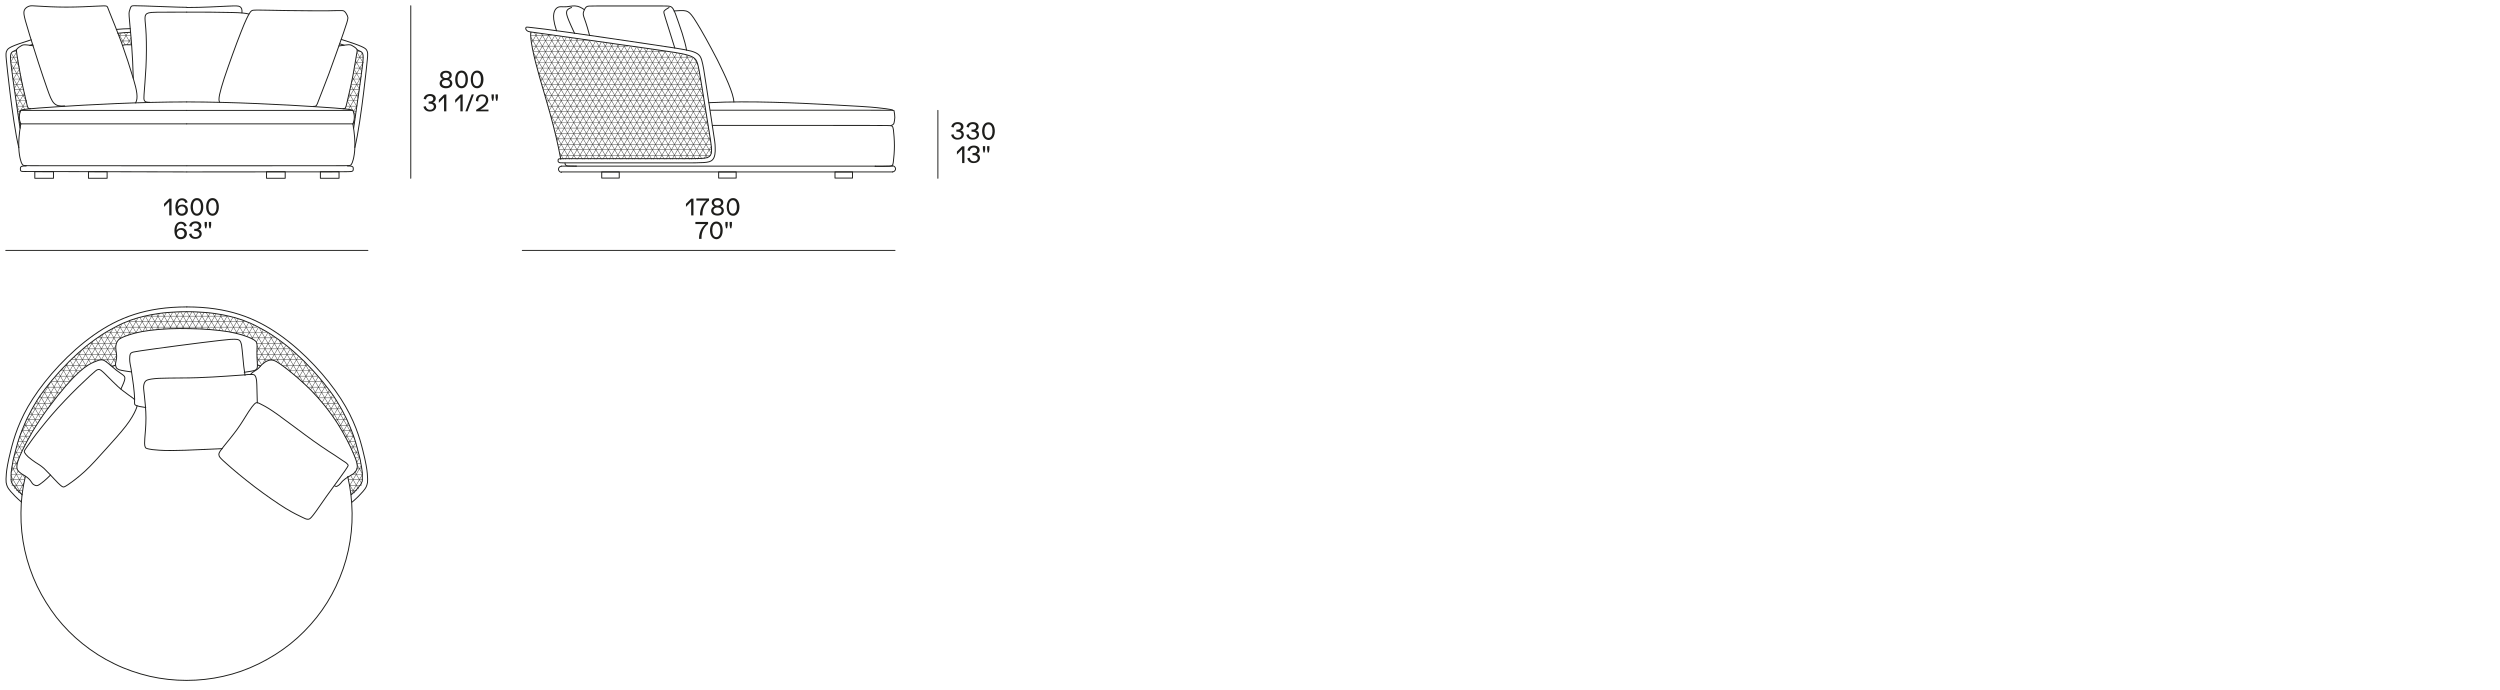 <?xml version="1.0" encoding="utf-8"?>
<!-- Generator: Adobe Illustrator 28.0.0, SVG Export Plug-In . SVG Version: 6.00 Build 0)  -->
<svg version="1.1" id="Livello_1" xmlns="http://www.w3.org/2000/svg" xmlns:xlink="http://www.w3.org/1999/xlink" x="0px" y="0px"
	 viewBox="0 0 1300 358.6" style="enable-background:new 0 0 1300 358.6;" xml:space="preserve">
<style type="text/css">
	.st0{fill:none;stroke:#1D1D1B;stroke-width:0.2;stroke-linecap:round;stroke-linejoin:round;}
	.st1{fill:none;stroke:#1D1D1B;stroke-width:0.2;stroke-miterlimit:10;}
	.st2{fill:#1D1D1B;}
	.st3{fill:none;stroke:#1D1D1B;stroke-width:0.501;stroke-linecap:round;stroke-linejoin:round;}
</style>
<g>
	<line class="st0" x1="291.4" y1="80.7" x2="369.6" y2="80.7"/>
	<line class="st0" x1="290.8" y1="77.9" x2="370" y2="77.9"/>
	<line class="st0" x1="290.2" y1="75.1" x2="369.7" y2="75.1"/>
	<line class="st0" x1="289.5" y1="72.2" x2="369.3" y2="72.2"/>
	<line class="st0" x1="288.9" y1="69.4" x2="368.9" y2="69.4"/>
	<line class="st0" x1="288.2" y1="66.6" x2="368.4" y2="66.6"/>
	<line class="st0" x1="287.4" y1="63.7" x2="367.9" y2="63.7"/>
	<line class="st0" x1="286.7" y1="60.9" x2="367.5" y2="60.9"/>
	<line class="st0" x1="285.9" y1="58.1" x2="367" y2="58.1"/>
	<line class="st0" x1="285.1" y1="55.2" x2="366.6" y2="55.2"/>
	<line class="st0" x1="284.3" y1="52.4" x2="366.1" y2="52.4"/>
	<line class="st0" x1="283.5" y1="49.6" x2="365.7" y2="49.6"/>
	<line class="st0" x1="282.6" y1="46.7" x2="365.2" y2="46.7"/>
	<line class="st0" x1="281.8" y1="43.9" x2="364.7" y2="43.9"/>
	<line class="st0" x1="281" y1="41.1" x2="364.3" y2="41.1"/>
	<line class="st0" x1="280.2" y1="38.2" x2="363.8" y2="38.2"/>
	<line class="st0" x1="279.4" y1="35.4" x2="363.3" y2="35.4"/>
	<line class="st0" x1="278.7" y1="32.5" x2="362.5" y2="32.5"/>
	<line class="st0" x1="278" y1="29.7" x2="359.8" y2="29.7"/>
	<line class="st0" x1="277.4" y1="26.9" x2="346.3" y2="26.9"/>
	<line class="st0" x1="276.8" y1="24" x2="326.4" y2="24"/>
	<line class="st0" x1="276.4" y1="21.2" x2="306.6" y2="21.2"/>
	<line class="st0" x1="276.1" y1="18.4" x2="286.7" y2="18.4"/>
	<line class="st0" x1="366" y1="82.6" x2="369.9" y2="76"/>
	<line class="st0" x1="362.7" y1="82.8" x2="369.2" y2="71.5"/>
	<line class="st0" x1="359.4" y1="82.8" x2="368.5" y2="67"/>
	<line class="st0" x1="356.1" y1="82.8" x2="367.8" y2="62.6"/>
	<line class="st0" x1="352.8" y1="82.8" x2="367" y2="58.2"/>
	<line class="st0" x1="349.5" y1="82.8" x2="366.3" y2="53.7"/>
	<line class="st0" x1="346.3" y1="82.8" x2="365.6" y2="49.3"/>
	<line class="st0" x1="343" y1="82.8" x2="364.9" y2="44.9"/>
	<line class="st0" x1="339.7" y1="82.8" x2="364.2" y2="40.4"/>
	<line class="st0" x1="336.4" y1="82.8" x2="363.4" y2="36.1"/>
	<line class="st0" x1="333.2" y1="82.8" x2="362.4" y2="32.2"/>
	<line class="st0" x1="329.9" y1="82.8" x2="360.4" y2="30"/>
	<line class="st0" x1="326.6" y1="82.8" x2="357.7" y2="29"/>
	<line class="st0" x1="323.4" y1="82.8" x2="354.8" y2="28.3"/>
	<line class="st0" x1="320.1" y1="82.8" x2="351.9" y2="27.7"/>
	<line class="st0" x1="316.8" y1="82.8" x2="348.9" y2="27.3"/>
	<line class="st0" x1="313.5" y1="82.8" x2="345.9" y2="26.8"/>
	<line class="st0" x1="310.3" y1="82.8" x2="342.9" y2="26.4"/>
	<line class="st0" x1="307" y1="82.8" x2="339.8" y2="25.9"/>
	<line class="st0" x1="303.7" y1="82.8" x2="336.8" y2="25.5"/>
	<line class="st0" x1="300.4" y1="82.8" x2="333.8" y2="25.1"/>
	<line class="st0" x1="297.2" y1="82.8" x2="330.8" y2="24.7"/>
	<line class="st0" x1="293.9" y1="82.8" x2="327.7" y2="24.2"/>
	<line class="st0" x1="291.5" y1="81.4" x2="324.7" y2="23.8"/>
	<line class="st0" x1="290.6" y1="77.1" x2="321.7" y2="23.4"/>
	<line class="st0" x1="289.7" y1="73" x2="318.7" y2="22.9"/>
	<line class="st0" x1="288.8" y1="69" x2="315.6" y2="22.5"/>
	<line class="st0" x1="287.8" y1="65.1" x2="312.6" y2="22.1"/>
	<line class="st0" x1="286.8" y1="61.2" x2="309.6" y2="21.6"/>
	<line class="st0" x1="285.7" y1="57.3" x2="306.6" y2="21.2"/>
	<line class="st0" x1="284.6" y1="53.5" x2="303.5" y2="20.8"/>
	<line class="st0" x1="283.5" y1="49.8" x2="300.5" y2="20.3"/>
	<line class="st0" x1="282.4" y1="46" x2="297.5" y2="19.9"/>
	<line class="st0" x1="281.3" y1="42.2" x2="294.5" y2="19.5"/>
	<line class="st0" x1="280.3" y1="38.4" x2="291.4" y2="19"/>
	<line class="st0" x1="279.2" y1="34.6" x2="288.4" y2="18.6"/>
	<line class="st0" x1="278.2" y1="30.6" x2="285.4" y2="18.2"/>
	<line class="st0" x1="277.3" y1="26.5" x2="282.4" y2="17.8"/>
	<line class="st0" x1="276.5" y1="22.2" x2="279.3" y2="17.3"/>
	<line class="st0" x1="276.2" y1="17.2" x2="276.3" y2="16.9"/>
	<line class="st0" x1="362.9" y1="33.8" x2="361" y2="30.4"/>
	<line class="st0" x1="364.5" y1="42.1" x2="356.7" y2="28.7"/>
	<line class="st0" x1="365.7" y1="50" x2="353" y2="27.9"/>
	<line class="st0" x1="367" y1="57.9" x2="349.4" y2="27.3"/>
	<line class="st0" x1="368.3" y1="65.7" x2="345.8" y2="26.8"/>
	<line class="st0" x1="369.5" y1="73.6" x2="342.2" y2="26.3"/>
	<line class="st0" x1="369.9" y1="79.9" x2="338.7" y2="25.8"/>
	<line class="st0" x1="368" y1="82.2" x2="335.1" y2="25.3"/>
	<line class="st0" x1="365" y1="82.7" x2="331.5" y2="24.8"/>
	<line class="st0" x1="361.7" y1="82.8" x2="328" y2="24.3"/>
	<line class="st0" x1="358.5" y1="82.8" x2="324.4" y2="23.7"/>
	<line class="st0" x1="355.2" y1="82.8" x2="320.8" y2="23.2"/>
	<line class="st0" x1="351.9" y1="82.8" x2="317.3" y2="22.7"/>
	<line class="st0" x1="348.7" y1="82.8" x2="313.7" y2="22.2"/>
	<line class="st0" x1="345.4" y1="82.8" x2="310.1" y2="21.7"/>
	<line class="st0" x1="342.1" y1="82.8" x2="306.6" y2="21.2"/>
	<line class="st0" x1="338.9" y1="82.8" x2="303" y2="20.7"/>
	<line class="st0" x1="335.6" y1="82.8" x2="299.4" y2="20.2"/>
	<line class="st0" x1="332.3" y1="82.8" x2="295.9" y2="19.7"/>
	<line class="st0" x1="329" y1="82.8" x2="292.3" y2="19.2"/>
	<line class="st0" x1="325.8" y1="82.8" x2="288.7" y2="18.7"/>
	<line class="st0" x1="322.5" y1="82.8" x2="285.2" y2="18.1"/>
	<line class="st0" x1="319.2" y1="82.8" x2="281.6" y2="17.6"/>
	<line class="st0" x1="315.9" y1="82.8" x2="278" y2="17.1"/>
	<line class="st0" x1="312.7" y1="82.8" x2="276.2" y2="19.6"/>
	<line class="st0" x1="309.4" y1="82.8" x2="277.5" y2="27.6"/>
	<line class="st0" x1="306.1" y1="82.8" x2="280" y2="37.7"/>
	<line class="st0" x1="302.9" y1="82.8" x2="283.3" y2="48.9"/>
	<line class="st0" x1="299.6" y1="82.8" x2="286.5" y2="60.1"/>
	<line class="st0" x1="296.3" y1="82.8" x2="289.1" y2="70.3"/>
	<line class="st0" x1="293" y1="82.8" x2="291.1" y2="79.5"/>
	<g>
		<line class="st0" x1="11.3" y1="258" x2="11.4" y2="258"/>
		<line class="st0" x1="182.7" y1="258" x2="182.7" y2="258"/>
		<line class="st0" x1="8.4" y1="255.1" x2="11.7" y2="255.1"/>
		<line class="st0" x1="182.3" y1="255.1" x2="185.6" y2="255.1"/>
		<line class="st0" x1="6.1" y1="252.3" x2="12.2" y2="252.3"/>
		<line class="st0" x1="181.9" y1="252.3" x2="188" y2="252.3"/>
		<line class="st0" x1="5.5" y1="249.5" x2="12.8" y2="249.5"/>
		<line class="st0" x1="181.3" y1="249.5" x2="188.6" y2="249.5"/>
		<line class="st0" x1="5.7" y1="246.6" x2="11.4" y2="246.6"/>
		<line class="st0" x1="182.8" y1="246.6" x2="188.4" y2="246.6"/>
		<line class="st0" x1="6" y1="243.8" x2="8.8" y2="243.8"/>
		<line class="st0" x1="185.3" y1="243.8" x2="188" y2="243.8"/>
		<line class="st0" x1="6.5" y1="240.9" x2="9" y2="240.9"/>
		<line class="st0" x1="185.5" y1="240.9" x2="187.5" y2="240.9"/>
		<line class="st0" x1="7.1" y1="238.1" x2="9.9" y2="238.1"/>
		<line class="st0" x1="184.6" y1="238.1" x2="186.9" y2="238.1"/>
		<line class="st0" x1="7.8" y1="235.3" x2="11.1" y2="235.3"/>
		<line class="st0" x1="183.4" y1="235.3" x2="186.3" y2="235.3"/>
		<line class="st0" x1="8.5" y1="232.4" x2="12.5" y2="232.4"/>
		<line class="st0" x1="182.1" y1="232.4" x2="185.5" y2="232.4"/>
		<line class="st0" x1="9.4" y1="229.6" x2="13.9" y2="229.6"/>
		<line class="st0" x1="180.8" y1="229.6" x2="184.7" y2="229.6"/>
		<line class="st0" x1="10.3" y1="226.8" x2="15.5" y2="226.8"/>
		<line class="st0" x1="179.3" y1="226.8" x2="183.8" y2="226.8"/>
		<line class="st0" x1="11.3" y1="223.9" x2="17.1" y2="223.9"/>
		<line class="st0" x1="177.7" y1="223.9" x2="182.8" y2="223.9"/>
		<line class="st0" x1="12.5" y1="221.1" x2="18.9" y2="221.1"/>
		<line class="st0" x1="176" y1="221.1" x2="181.6" y2="221.1"/>
		<line class="st0" x1="13.8" y1="218.3" x2="20.7" y2="218.3"/>
		<line class="st0" x1="174.2" y1="218.3" x2="180.3" y2="218.3"/>
		<line class="st0" x1="15.2" y1="215.4" x2="22.7" y2="215.4"/>
		<line class="st0" x1="172.2" y1="215.4" x2="178.9" y2="215.4"/>
		<line class="st0" x1="16.7" y1="212.6" x2="24.7" y2="212.6"/>
		<line class="st0" x1="170.1" y1="212.6" x2="177.3" y2="212.6"/>
		<line class="st0" x1="18.4" y1="209.8" x2="26.8" y2="209.8"/>
		<line class="st0" x1="167.8" y1="209.8" x2="175.6" y2="209.8"/>
		<line class="st0" x1="20.3" y1="206.9" x2="29" y2="206.9"/>
		<line class="st0" x1="165.4" y1="206.9" x2="173.8" y2="206.9"/>
		<line class="st0" x1="22.3" y1="204.1" x2="31.3" y2="204.1"/>
		<line class="st0" x1="162.8" y1="204.1" x2="171.8" y2="204.1"/>
		<line class="st0" x1="24.4" y1="201.3" x2="33.7" y2="201.3"/>
		<line class="st0" x1="160" y1="201.3" x2="169.7" y2="201.3"/>
		<line class="st0" x1="26.7" y1="198.4" x2="36.2" y2="198.4"/>
		<line class="st0" x1="156.9" y1="198.4" x2="167.4" y2="198.4"/>
		<line class="st0" x1="29.1" y1="195.6" x2="38.9" y2="195.6"/>
		<line class="st0" x1="153.7" y1="195.6" x2="165" y2="195.6"/>
		<line class="st0" x1="31.6" y1="192.8" x2="41.9" y2="192.8"/>
		<line class="st0" x1="150.3" y1="192.8" x2="162.5" y2="192.8"/>
		<line class="st0" x1="34.3" y1="189.9" x2="45.7" y2="189.9"/>
		<line class="st0" x1="57.4" y1="189.9" x2="59.7" y2="189.9"/>
		<line class="st0" x1="134.3" y1="189.9" x2="135.7" y2="189.9"/>
		<line class="st0" x1="146.6" y1="189.9" x2="159.8" y2="189.9"/>
		<line class="st0" x1="37.2" y1="187.1" x2="60.3" y2="187.1"/>
		<line class="st0" x1="133.7" y1="187.1" x2="156.9" y2="187.1"/>
		<line class="st0" x1="40.2" y1="184.3" x2="60.5" y2="184.3"/>
		<line class="st0" x1="133.6" y1="184.3" x2="153.8" y2="184.3"/>
		<line class="st0" x1="43.5" y1="181.4" x2="60.1" y2="181.4"/>
		<line class="st0" x1="133.6" y1="181.4" x2="150.5" y2="181.4"/>
		<line class="st0" x1="47.1" y1="178.6" x2="60.5" y2="178.6"/>
		<line class="st0" x1="133.5" y1="178.6" x2="147" y2="178.6"/>
		<line class="st0" x1="51" y1="175.7" x2="62.9" y2="175.7"/>
		<line class="st0" x1="130.3" y1="175.7" x2="143.1" y2="175.7"/>
		<line class="st0" x1="55.3" y1="172.9" x2="71.3" y2="172.9"/>
		<line class="st0" x1="121.2" y1="172.9" x2="138.7" y2="172.9"/>
		<line class="st0" x1="60.4" y1="170.1" x2="133.6" y2="170.1"/>
		<line class="st0" x1="66.8" y1="167.2" x2="127.2" y2="167.2"/>
		<line class="st0" x1="76" y1="164.4" x2="118" y2="164.4"/>
		<line class="st0" x1="182.6" y1="256.9" x2="188.4" y2="246.8"/>
		<line class="st0" x1="181.9" y1="252.4" x2="187.8" y2="242.2"/>
		<line class="st0" x1="181" y1="248.2" x2="181.5" y2="247.5"/>
		<line class="st0" x1="185.4" y1="240.6" x2="186.9" y2="238.1"/>
		<line class="st0" x1="184.2" y1="237.1" x2="185.9" y2="234.1"/>
		<line class="st0" x1="182.8" y1="233.8" x2="184.9" y2="230.2"/>
		<line class="st0" x1="181.3" y1="230.7" x2="183.7" y2="226.6"/>
		<line class="st0" x1="179.8" y1="227.7" x2="182.4" y2="223.1"/>
		<line class="st0" x1="178.2" y1="224.8" x2="181.1" y2="219.9"/>
		<line class="st0" x1="176.6" y1="222" x2="179.6" y2="216.8"/>
		<line class="st0" x1="174.9" y1="219.3" x2="178" y2="213.8"/>
		<line class="st0" x1="173.1" y1="216.7" x2="176.4" y2="211"/>
		<line class="st0" x1="171.3" y1="214.1" x2="174.7" y2="208.2"/>
		<line class="st0" x1="169.4" y1="211.7" x2="172.9" y2="205.6"/>
		<line class="st0" x1="167.5" y1="209.3" x2="171.1" y2="203.1"/>
		<line class="st0" x1="165.5" y1="207.1" x2="169.2" y2="200.7"/>
		<line class="st0" x1="163.5" y1="204.9" x2="167.3" y2="198.3"/>
		<line class="st0" x1="161.5" y1="202.7" x2="165.4" y2="196"/>
		<line class="st0" x1="159.4" y1="200.7" x2="163.4" y2="193.8"/>
		<line class="st0" x1="157.3" y1="198.7" x2="161.4" y2="191.6"/>
		<line class="st0" x1="155.1" y1="196.8" x2="159.3" y2="189.5"/>
		<line class="st0" x1="152.9" y1="194.9" x2="157.2" y2="187.4"/>
		<line class="st0" x1="150.7" y1="193.1" x2="155.1" y2="185.4"/>
		<line class="st0" x1="148.4" y1="191.3" x2="153" y2="183.5"/>
		<line class="st0" x1="146.2" y1="189.6" x2="150.8" y2="181.6"/>
		<line class="st0" x1="143.8" y1="188" x2="148.5" y2="179.8"/>
		<line class="st0" x1="141" y1="187.1" x2="146.3" y2="178"/>
		<line class="st0" x1="136.7" y1="188.9" x2="144" y2="176.4"/>
		<line class="st0" x1="133.8" y1="188.4" x2="141.6" y2="174.8"/>
		<line class="st0" x1="133.6" y1="183" x2="139.2" y2="173.2"/>
		<line class="st0" x1="133.3" y1="177.9" x2="136.8" y2="171.8"/>
		<line class="st0" x1="131" y1="176.1" x2="134.3" y2="170.4"/>
		<line class="st0" x1="128.4" y1="175" x2="131.8" y2="169.2"/>
		<line class="st0" x1="125.7" y1="174.1" x2="129.2" y2="168"/>
		<line class="st0" x1="122.8" y1="173.3" x2="126.5" y2="167"/>
		<line class="st0" x1="119.9" y1="172.7" x2="123.8" y2="166"/>
		<line class="st0" x1="117" y1="172.1" x2="121" y2="165.2"/>
		<line class="st0" x1="113.9" y1="171.7" x2="118.1" y2="164.4"/>
		<line class="st0" x1="110.8" y1="171.4" x2="115.2" y2="163.8"/>
		<line class="st0" x1="107.7" y1="171.2" x2="112.3" y2="163.3"/>
		<line class="st0" x1="104.5" y1="171" x2="109.2" y2="162.9"/>
		<line class="st0" x1="101.3" y1="170.9" x2="106.1" y2="162.5"/>
		<line class="st0" x1="98.1" y1="170.8" x2="103" y2="162.3"/>
		<line class="st0" x1="94.8" y1="170.8" x2="99.8" y2="162.2"/>
		<line class="st0" x1="91.5" y1="170.8" x2="96.5" y2="162.2"/>
		<line class="st0" x1="88.2" y1="170.9" x2="93.2" y2="162.2"/>
		<line class="st0" x1="84.8" y1="171.1" x2="89.8" y2="162.4"/>
		<line class="st0" x1="81.4" y1="171.3" x2="86.4" y2="162.7"/>
		<line class="st0" x1="77.9" y1="171.7" x2="82.9" y2="163.1"/>
		<line class="st0" x1="74.3" y1="172.3" x2="79.3" y2="163.7"/>
		<line class="st0" x1="70.6" y1="173.1" x2="75.5" y2="164.5"/>
		<line class="st0" x1="57.5" y1="190" x2="60.5" y2="184.8"/>
		<line class="st0" x1="66.7" y1="174.2" x2="71.6" y2="165.6"/>
		<line class="st0" x1="55.3" y1="188.2" x2="60.2" y2="179.7"/>
		<line class="st0" x1="62.3" y1="176.1" x2="67.6" y2="167"/>
		<line class="st0" x1="52.7" y1="187.1" x2="63.3" y2="168.7"/>
		<line class="st0" x1="9.5" y1="256.2" x2="12.4" y2="251.2"/>
		<line class="st0" x1="48.7" y1="188.3" x2="58.7" y2="171"/>
		<line class="st0" x1="7.5" y1="254.1" x2="11.7" y2="246.8"/>
		<line class="st0" x1="43.7" y1="191.3" x2="53.7" y2="173.9"/>
		<line class="st0" x1="5.7" y1="251.4" x2="9.4" y2="245"/>
		<line class="st0" x1="36.5" y1="198" x2="48.3" y2="177.7"/>
		<line class="st0" x1="5.8" y1="245.6" x2="9.5" y2="239.2"/>
		<line class="st0" x1="25.4" y1="211.7" x2="42.2" y2="182.5"/>
		<line class="st0" x1="7.3" y1="237.3" x2="35.2" y2="189"/>
		<line class="st0" x1="10.5" y1="226.1" x2="26.1" y2="199.1"/>
		<line class="st0" x1="184" y1="227.5" x2="166.8" y2="197.7"/>
		<line class="st0" x1="187" y1="238.2" x2="158.1" y2="188.3"/>
		<line class="st0" x1="188.4" y1="246.3" x2="185.6" y2="241.5"/>
		<line class="st0" x1="166" y1="207.6" x2="151.2" y2="182"/>
		<line class="st0" x1="188.2" y1="251.7" x2="184.5" y2="245.3"/>
		<line class="st0" x1="158" y1="199.4" x2="145.2" y2="177.2"/>
		<line class="st0" x1="186.4" y1="254.3" x2="182.2" y2="247"/>
		<line class="st0" x1="151.4" y1="193.7" x2="139.8" y2="173.6"/>
		<line class="st0" x1="184.4" y1="256.4" x2="181.8" y2="252.1"/>
		<line class="st0" x1="145.5" y1="189.2" x2="134.9" y2="170.7"/>
		<line class="st0" x1="141.1" y1="187.1" x2="130.3" y2="168.5"/>
		<line class="st0" x1="138.2" y1="187.9" x2="133.7" y2="179.9"/>
		<line class="st0" x1="131.6" y1="176.4" x2="126.1" y2="166.8"/>
		<line class="st0" x1="136" y1="189.6" x2="133.6" y2="185.6"/>
		<line class="st0" x1="127.3" y1="174.6" x2="122" y2="165.5"/>
		<line class="st0" x1="123.3" y1="173.4" x2="118.2" y2="164.4"/>
		<line class="st0" x1="119.6" y1="172.6" x2="114.4" y2="163.7"/>
		<line class="st0" x1="116" y1="172" x2="110.8" y2="163.1"/>
		<line class="st0" x1="112.5" y1="171.6" x2="107.3" y2="162.7"/>
		<line class="st0" x1="109" y1="171.3" x2="103.9" y2="162.4"/>
		<line class="st0" x1="105.6" y1="171" x2="100.5" y2="162.2"/>
		<line class="st0" x1="102.2" y1="170.9" x2="97.2" y2="162.2"/>
		<line class="st0" x1="98.9" y1="170.8" x2="94" y2="162.2"/>
		<line class="st0" x1="95.6" y1="170.8" x2="90.8" y2="162.3"/>
		<line class="st0" x1="92.4" y1="170.8" x2="87.6" y2="162.6"/>
		<line class="st0" x1="89.1" y1="170.9" x2="84.5" y2="162.9"/>
		<line class="st0" x1="85.9" y1="171" x2="81.5" y2="163.3"/>
		<line class="st0" x1="82.8" y1="171.2" x2="78.6" y2="163.9"/>
		<line class="st0" x1="79.7" y1="171.5" x2="75.6" y2="164.5"/>
		<line class="st0" x1="76.6" y1="171.9" x2="72.8" y2="165.2"/>
		<line class="st0" x1="73.7" y1="172.4" x2="70" y2="166.1"/>
		<line class="st0" x1="70.8" y1="173" x2="67.3" y2="167.1"/>
		<line class="st0" x1="67.9" y1="173.8" x2="64.6" y2="168.1"/>
		<line class="st0" x1="65.2" y1="174.7" x2="62" y2="169.3"/>
		<line class="st0" x1="62.6" y1="175.9" x2="59.5" y2="170.6"/>
		<line class="st0" x1="60.6" y1="178.1" x2="57" y2="171.9"/>
		<line class="st0" x1="60.4" y1="183.4" x2="54.6" y2="173.4"/>
		<line class="st0" x1="60" y1="188.5" x2="52.2" y2="174.9"/>
		<line class="st0" x1="57.8" y1="190.2" x2="49.9" y2="176.5"/>
		<line class="st0" x1="52.7" y1="187.1" x2="47.6" y2="178.2"/>
		<line class="st0" x1="49.8" y1="187.8" x2="45.3" y2="180"/>
		<line class="st0" x1="47.2" y1="189" x2="43.1" y2="181.8"/>
		<line class="st0" x1="44.8" y1="190.5" x2="40.9" y2="183.7"/>
		<line class="st0" x1="42.5" y1="192.2" x2="38.7" y2="185.6"/>
		<line class="st0" x1="40.4" y1="194.1" x2="36.6" y2="187.6"/>
		<line class="st0" x1="38.3" y1="196.2" x2="34.5" y2="189.7"/>
		<line class="st0" x1="36.3" y1="198.3" x2="32.5" y2="191.8"/>
		<line class="st0" x1="34.3" y1="200.6" x2="30.5" y2="194"/>
		<line class="st0" x1="32.3" y1="202.9" x2="28.5" y2="196.2"/>
		<line class="st0" x1="30.4" y1="205.2" x2="26.6" y2="198.5"/>
		<line class="st0" x1="28.5" y1="207.6" x2="24.7" y2="200.9"/>
		<line class="st0" x1="26.6" y1="210" x2="22.8" y2="203.4"/>
		<line class="st0" x1="24.8" y1="212.5" x2="21" y2="205.9"/>
		<line class="st0" x1="23" y1="215" x2="19.2" y2="208.5"/>
		<line class="st0" x1="21.2" y1="217.6" x2="17.5" y2="211.2"/>
		<line class="st0" x1="19.4" y1="220.2" x2="15.9" y2="214.1"/>
		<line class="st0" x1="17.7" y1="222.9" x2="14.3" y2="217.1"/>
		<line class="st0" x1="16.1" y1="225.7" x2="12.9" y2="220.2"/>
		<line class="st0" x1="14.5" y1="228.6" x2="11.5" y2="223.5"/>
		<line class="st0" x1="12.9" y1="231.6" x2="10.2" y2="226.9"/>
		<line class="st0" x1="11.4" y1="234.6" x2="9.1" y2="230.6"/>
		<line class="st0" x1="10" y1="237.9" x2="8" y2="234.5"/>
		<line class="st0" x1="12.9" y1="248.6" x2="12" y2="247"/>
		<line class="st0" x1="8.8" y1="241.6" x2="7.1" y2="238.5"/>
		<line class="st0" x1="12.1" y1="252.8" x2="6.2" y2="242.7"/>
		<line class="st0" x1="11.4" y1="257.4" x2="5.6" y2="247.3"/>
	</g>
	<line class="st0" x1="10.5" y1="66.6" x2="10.6" y2="66.6"/>
	<line class="st0" x1="10.1" y1="63.7" x2="10.6" y2="63.7"/>
	<line class="st0" x1="9.7" y1="60.9" x2="10.2" y2="60.9"/>
	<line class="st0" x1="9.3" y1="58.1" x2="10.7" y2="58.1"/>
	<line class="st0" x1="8.8" y1="55.2" x2="14.4" y2="55.2"/>
	<line class="st0" x1="8.4" y1="52.4" x2="13.7" y2="52.4"/>
	<line class="st0" x1="8" y1="49.6" x2="13.1" y2="49.6"/>
	<line class="st0" x1="7.6" y1="46.7" x2="12.5" y2="46.7"/>
	<line class="st0" x1="7.2" y1="43.9" x2="11.8" y2="43.9"/>
	<line class="st0" x1="6.8" y1="41.1" x2="11.2" y2="41.1"/>
	<line class="st0" x1="6.4" y1="38.2" x2="10.6" y2="38.2"/>
	<line class="st0" x1="6" y1="35.4" x2="10.1" y2="35.4"/>
	<line class="st0" x1="5.7" y1="32.5" x2="9.6" y2="32.5"/>
	<line class="st0" x1="5.5" y1="29.7" x2="9.1" y2="29.7"/>
	<line class="st0" x1="6.8" y1="26.9" x2="8.7" y2="26.9"/>
	<line class="st0" x1="10.1" y1="64.1" x2="10.5" y2="63.4"/>
	<line class="st0" x1="14.4" y1="56.7" x2="14.8" y2="56.1"/>
	<line class="st0" x1="9.5" y1="59.6" x2="13.7" y2="52.2"/>
	<line class="st0" x1="8.8" y1="55" x2="12.8" y2="48.2"/>
	<line class="st0" x1="8.1" y1="50.5" x2="11.9" y2="44.1"/>
	<line class="st0" x1="7.5" y1="46" x2="11" y2="39.9"/>
	<line class="st0" x1="6.8" y1="41.4" x2="10.2" y2="35.7"/>
	<line class="st0" x1="6.2" y1="36.8" x2="9.4" y2="31.3"/>
	<line class="st0" x1="5.7" y1="32.1" x2="8.7" y2="26.9"/>
	<line class="st0" x1="8.7" y1="26.9" x2="8.3" y2="26.2"/>
	<line class="st0" x1="10" y1="34.8" x2="5.9" y2="27.7"/>
	<line class="st0" x1="11.7" y1="43.5" x2="5.8" y2="33.2"/>
	<line class="st0" x1="16" y1="56.6" x2="16" y2="56.6"/>
	<line class="st0" x1="13.8" y1="52.8" x2="6.7" y2="40.4"/>
	<line class="st0" x1="12.9" y1="56.9" x2="7.8" y2="47.9"/>
	<line class="st0" x1="10.5" y1="58.4" x2="8.9" y2="55.5"/>
	<line class="st0" x1="10.9" y1="64.7" x2="10" y2="63.2"/>
	<line class="st0" x1="183.9" y1="66.6" x2="184" y2="66.6"/>
	<line class="st0" x1="183.8" y1="63.7" x2="184.4" y2="63.7"/>
	<line class="st0" x1="184.3" y1="60.9" x2="184.8" y2="60.9"/>
	<line class="st0" x1="183.8" y1="58.1" x2="185.2" y2="58.1"/>
	<line class="st0" x1="180.1" y1="55.2" x2="185.6" y2="55.2"/>
	<line class="st0" x1="180.7" y1="52.4" x2="186.1" y2="52.4"/>
	<line class="st0" x1="181.4" y1="49.6" x2="186.5" y2="49.6"/>
	<line class="st0" x1="182" y1="46.7" x2="186.9" y2="46.7"/>
	<line class="st0" x1="182.7" y1="43.9" x2="187.3" y2="43.9"/>
	<line class="st0" x1="183.3" y1="41.1" x2="187.7" y2="41.1"/>
	<line class="st0" x1="183.8" y1="38.2" x2="188.1" y2="38.2"/>
	<line class="st0" x1="184.4" y1="35.4" x2="188.4" y2="35.4"/>
	<line class="st0" x1="184.9" y1="32.5" x2="188.8" y2="32.5"/>
	<line class="st0" x1="185.3" y1="29.7" x2="188.9" y2="29.7"/>
	<line class="st0" x1="185.8" y1="26.9" x2="187.7" y2="26.9"/>
	<line class="st0" x1="183.9" y1="63.6" x2="184.6" y2="62.4"/>
	<line class="st0" x1="183.8" y1="58.1" x2="185.7" y2="54.8"/>
	<line class="st0" x1="181.2" y1="56.9" x2="186.8" y2="47.2"/>
	<line class="st0" x1="180.9" y1="51.8" x2="187.9" y2="39.7"/>
	<line class="st0" x1="182.9" y1="42.6" x2="188.8" y2="32.5"/>
	<line class="st0" x1="184.6" y1="34" x2="188.4" y2="27.5"/>
	<line class="st0" x1="185.8" y1="26.2" x2="185.9" y2="26"/>
	<line class="st0" x1="188.8" y1="32.6" x2="185.7" y2="27.3"/>
	<line class="st0" x1="188.2" y1="37.3" x2="185" y2="31.8"/>
	<line class="st0" x1="187.6" y1="41.9" x2="184.2" y2="36.1"/>
	<line class="st0" x1="186.9" y1="46.4" x2="183.4" y2="40.3"/>
	<line class="st0" x1="186.3" y1="51" x2="182.5" y2="44.5"/>
	<line class="st0" x1="185.6" y1="55.5" x2="181.6" y2="48.6"/>
	<line class="st0" x1="184.9" y1="60" x2="183.8" y2="58.1"/>
	<line class="st0" x1="183.4" y1="57.3" x2="180.7" y2="52.6"/>
	<line class="st0" x1="184.3" y1="64.5" x2="183.8" y2="63.8"/>
	<line class="st0" x1="179.7" y1="56.7" x2="179.5" y2="56.3"/>
	<line class="st1" x1="62.8" y1="21.3" x2="68.3" y2="21.3"/>
	<line class="st1" x1="61.8" y1="18.4" x2="68.1" y2="18.4"/>
	<line class="st1" x1="66" y1="23.4" x2="68.2" y2="19.5"/>
	<line class="st1" x1="63.3" y1="22.4" x2="66.4" y2="17"/>
	<line class="st1" x1="62" y1="19" x2="63" y2="17.2"/>
	<line class="st1" x1="67.9" y1="16.9" x2="67.9" y2="16.9"/>
	<line class="st1" x1="68.4" y1="23.4" x2="64.7" y2="17.1"/>
	<line class="st1" x1="65.1" y1="23.4" x2="61.6" y2="17.4"/>
	<g>
		<g>
			<g>
				<path class="st2" d="M501.5,76v8.8h-1.2v-7.2l-2.7,2.8v-1.6l2.7-2.7h1.2V76z"/>
				<path class="st2" d="M503,82.3l1.2-0.3c0.2,1.2,1,1.9,2.2,1.9s2-0.7,2-1.7c0-0.9-0.8-1.5-2.1-1.5c-0.3,0-0.5,0-0.6,0v-1.1      c0.3,0,0.5,0,0.7,0c1,0,1.7-0.6,1.7-1.4c0-0.9-0.7-1.5-1.8-1.5c-1.1,0-1.9,0.7-2,1.8l-1.2-0.3c0.2-1.5,1.5-2.5,3.3-2.5      s3,0.9,3,2.4c0,0.9-0.6,1.8-1.6,1.9l0,0c1,0.1,1.8,1,1.8,2.1c0,1.6-1.3,2.7-3.2,2.7C504.7,84.9,503.3,83.9,503,82.3z"/>
				<path class="st2" d="M511.1,77.6V76h1.2v1.7l-0.3,1.6h-0.6L511.1,77.6z M513.3,77.6V76h1.2v1.7l-0.3,1.6h-0.6L513.3,77.6z"/>
			</g>
		</g>
	</g>
	<g>
		<g>
			<g>
				<path class="st2" d="M494.6,70.1l1.2-0.3c0.2,1.2,1,1.9,2.2,1.9s2-0.7,2-1.7c0-0.9-0.8-1.5-2.1-1.5c-0.3,0-0.5,0-0.6,0v-1.1      c0.3,0,0.5,0,0.7,0c1,0,1.7-0.6,1.7-1.4c0-0.9-0.7-1.5-1.8-1.5c-1.1,0-1.9,0.7-2,1.8l-1.2-0.3c0.2-1.5,1.5-2.5,3.3-2.5      s3,0.9,3,2.4c0,0.9-0.6,1.8-1.6,1.9l0,0c1,0.1,1.8,1,1.8,2.1c0,1.6-1.3,2.7-3.2,2.7C496.3,72.7,494.9,71.7,494.6,70.1z"/>
				<path class="st2" d="M502.5,70.1l1.2-0.3c0.2,1.2,1,1.9,2.2,1.9s2-0.7,2-1.7c0-0.9-0.8-1.5-2.1-1.5c-0.3,0-0.5,0-0.6,0v-1.1      c0.3,0,0.5,0,0.7,0c1,0,1.7-0.6,1.7-1.4c0-0.9-0.7-1.5-1.8-1.5c-1.1,0-1.9,0.7-2,1.8l-1.2-0.3c0.2-1.5,1.5-2.5,3.3-2.5      s3,0.9,3,2.4c0,0.9-0.6,1.8-1.6,1.9l0,0c1,0.1,1.8,1,1.8,2.1c0,1.6-1.3,2.7-3.3,2.7C504.2,72.7,502.8,71.7,502.5,70.1z"/>
				<path class="st2" d="M510.7,68.2c0-2.5,1.1-4.6,3.3-4.6c2.2,0,3.3,2,3.3,4.6c0,2.5-1.1,4.6-3.3,4.6      C511.9,72.7,510.7,70.7,510.7,68.2z M516.1,68.2c0-2-0.7-3.5-2.1-3.5s-2.1,1.5-2.1,3.5s0.7,3.5,2.1,3.5S516.1,70.2,516.1,68.2z"/>
			</g>
		</g>
	</g>
	<line class="st3" x1="487.7" y1="57.4" x2="487.7" y2="92.7"/>
	<g>
		<g>
			<g>
				<path class="st2" d="M220.2,55.5l1.2-0.3c0.2,1.2,1,1.9,2.2,1.9s2-0.7,2-1.7c0-0.9-0.8-1.5-2.1-1.5c-0.3,0-0.5,0-0.6,0v-1.1      c0.3,0,0.5,0,0.7,0c1,0,1.7-0.6,1.7-1.4c0-0.9-0.7-1.5-1.8-1.5s-1.9,0.7-2,1.8l-1.2-0.3c0.2-1.5,1.5-2.5,3.3-2.5s3,0.9,3,2.4      c0,0.9-0.6,1.8-1.6,1.9l0,0c1,0.1,1.8,1,1.8,2.1c0,1.6-1.3,2.7-3.2,2.7C221.9,58.1,220.5,57,220.2,55.5z"/>
				<path class="st2" d="M232.1,49.1v8.8h-1.2v-7.2l-2.7,2.8v-1.6l2.7-2.7L232.1,49.1L232.1,49.1z"/>
				<path class="st2" d="M240.6,49.1v8.8h-1.2v-7.2l-2.7,2.8v-1.6l2.7-2.7L240.6,49.1L240.6,49.1z"/>
				<path class="st2" d="M245.3,49.1h1.1l-3.3,8.8H242L245.3,49.1z"/>
				<path class="st2" d="M254,56.8v1.1h-6.4v-0.8c3.9-2.3,5.1-3.5,5.1-5c0-1.3-0.8-2.1-2-2.1s-2,0.9-2,2.2c0,0.2,0,0.4,0,0.6      l-1.2-0.3c0-0.1,0-0.3,0-0.4c0-1.8,1.3-3,3.2-3s3.2,1.2,3.2,3c0,1.7-1.4,3.4-4.2,4.9h4.3V56.8z"/>
				<path class="st2" d="M255.6,50.8v-1.7h1.2v1.7l-0.3,1.6h-0.6L255.6,50.8z M257.7,50.8v-1.7h1.2v1.7l-0.3,1.6H258L257.7,50.8z"/>
			</g>
		</g>
	</g>
	<g>
		<g>
			<g>
				<path class="st2" d="M235.2,43.3c0,1.6-1.3,2.6-3.3,2.6s-3.3-1-3.3-2.6c0-1,0.7-1.8,1.7-2.2c-0.9-0.4-1.4-1.1-1.4-2      c0-1.4,1.2-2.3,3-2.3s3,0.9,3,2.3c0,0.9-0.5,1.6-1.4,2C234.6,41.5,235.2,42.3,235.2,43.3z M234,43.2c0-1-0.8-1.6-2.1-1.6      s-2.1,0.6-2.1,1.6s0.8,1.6,2.1,1.6C233.2,44.9,234,44.2,234,43.2z M230.1,39.2c0,0.9,0.7,1.4,1.8,1.4s1.8-0.6,1.8-1.4      c0-0.8-0.7-1.4-1.8-1.4S230.1,38.4,230.1,39.2z"/>
				<path class="st2" d="M236.7,41.3c0-2.5,1.1-4.6,3.3-4.6s3.3,2,3.3,4.6c0,2.5-1.1,4.6-3.3,4.6C237.8,45.9,236.7,43.9,236.7,41.3z       M242.1,41.3c0-2-0.7-3.5-2.1-3.5c-1.4,0-2.1,1.5-2.1,3.5s0.7,3.5,2.1,3.5C241.4,44.8,242.1,43.3,242.1,41.3z"/>
				<path class="st2" d="M244.8,41.3c0-2.5,1.1-4.6,3.3-4.6s3.3,2,3.3,4.6c0,2.5-1.1,4.6-3.3,4.6C245.9,45.9,244.8,43.9,244.8,41.3z       M250.1,41.3c0-2-0.7-3.5-2.1-3.5s-2.1,1.5-2.1,3.5s0.7,3.5,2.1,3.5S250.1,43.3,250.1,41.3z"/>
			</g>
		</g>
	</g>
	<g>
		<g>
			<g>
				<path class="st2" d="M97.2,121.4c0,1.7-1.3,3-3.2,3c-2.1,0-3.3-1.7-3.3-4.4c0-2.9,1.3-4.7,3.5-4.7c1.4,0,2.5,0.8,2.9,2.1      l-1.2,0.4c-0.3-0.9-0.9-1.5-1.8-1.5c-1.4,0-2.2,1.3-2.3,3.5c0.4-0.7,1.3-1.2,2.4-1.2C95.9,118.5,97.2,119.7,97.2,121.4z       M95.9,121.4c0-1.1-0.8-1.9-1.9-1.9s-2,0.8-2,1.9s0.8,1.9,2,1.9S95.9,122.5,95.9,121.4z"/>
				<path class="st2" d="M98.3,121.7l1.2-0.3c0.2,1.2,1,1.9,2.2,1.9s2-0.7,2-1.7c0-0.9-0.8-1.5-2.1-1.5c-0.3,0-0.5,0-0.6,0V119      c0.3,0,0.5,0,0.7,0c1,0,1.7-0.6,1.7-1.4c0-0.9-0.7-1.5-1.8-1.5c-1.1,0-1.9,0.7-2,1.8l-1.2-0.3c0.2-1.5,1.5-2.5,3.3-2.5      s3,0.9,3,2.4c0,0.9-0.6,1.8-1.6,1.9l0,0c1,0.1,1.8,1,1.8,2.1c0,1.6-1.3,2.7-3.2,2.7C99.9,124.3,98.6,123.3,98.3,121.7z"/>
				<path class="st2" d="M106.4,117.1v-1.7h1.2v1.7l-0.3,1.6h-0.6L106.4,117.1z M108.6,117.1v-1.7h1.2v1.7l-0.3,1.6h-0.6      L108.6,117.1z"/>
			</g>
		</g>
	</g>
	<line class="st3" x1="213.6" y1="3" x2="213.6" y2="92.7"/>
	<g>
		<g>
			<g>
				<path class="st2" d="M368.2,115.4v1.1c-2,1.4-3.4,4.1-3.4,7v0.7h-1.3v-0.4c0-2.9,1.3-5.6,3.4-7.3h-5.3v-1.1      C361.6,115.4,368.2,115.4,368.2,115.4z"/>
				<path class="st2" d="M369.2,119.8c0-2.5,1.1-4.6,3.3-4.6c2.2,0,3.3,2,3.3,4.6c0,2.5-1.1,4.6-3.3,4.6      C370.4,124.3,369.2,122.3,369.2,119.8z M374.6,119.8c0-2-0.7-3.5-2.1-3.5s-2.1,1.5-2.1,3.5s0.7,3.5,2.1,3.5      S374.6,121.8,374.6,119.8z"/>
				<path class="st2" d="M377.2,117.1v-1.7h1.2v1.7l-0.3,1.6h-0.6L377.2,117.1z M379.4,117.1v-1.7h1.2v1.7l-0.3,1.6h-0.6      L379.4,117.1z"/>
			</g>
		</g>
	</g>
	<g>
		<g>
			<g>
				<path class="st2" d="M360.6,103.2v8.8h-1.2v-7.2l-2.7,2.8V106l2.7-2.7h1.2V103.2z"/>
				<path class="st2" d="M368.7,103.2v1.1c-2,1.4-3.4,4.1-3.4,7v0.7H364v-0.4c0-2.9,1.3-5.6,3.4-7.3h-5.3v-1.1      C362.1,103.2,368.7,103.2,368.7,103.2z"/>
				<path class="st2" d="M376.4,109.5c0,1.6-1.3,2.6-3.3,2.6s-3.3-1-3.3-2.6c0-1,0.7-1.8,1.7-2.2c-0.9-0.4-1.4-1.1-1.4-2      c0-1.4,1.2-2.3,3-2.3s3,0.9,3,2.3c0,0.9-0.5,1.6-1.4,2C375.8,107.7,376.4,108.5,376.4,109.5z M375.2,109.5c0-1-0.8-1.6-2.1-1.6      c-1.3,0-2.1,0.6-2.1,1.6s0.8,1.6,2.1,1.6S375.2,110.5,375.2,109.5z M371.3,105.5c0,0.9,0.7,1.4,1.8,1.4c1.1,0,1.8-0.6,1.8-1.4      s-0.7-1.4-1.8-1.4S371.3,104.6,371.3,105.5z"/>
				<path class="st2" d="M377.9,107.6c0-2.5,1.1-4.6,3.3-4.6c2.2,0,3.3,2,3.3,4.6c0,2.5-1.1,4.6-3.3,4.6S377.9,110.1,377.9,107.6z       M383.2,107.6c0-2-0.7-3.5-2.1-3.5s-2.1,1.5-2.1,3.5s0.7,3.5,2.1,3.5S383.2,109.6,383.2,107.6z"/>
			</g>
		</g>
	</g>
	<g>
		<g>
			<g>
				<path class="st2" d="M89.2,103.2v8.8H88v-7.2l-2.7,2.8V106l2.7-2.7h1.2V103.2z"/>
				<path class="st2" d="M97.7,109.2c0,1.7-1.3,3-3.2,3c-2.1,0-3.3-1.7-3.3-4.4c0-2.9,1.3-4.7,3.5-4.7c1.4,0,2.5,0.8,2.9,2.1      l-1.2,0.4c-0.3-0.9-0.9-1.5-1.8-1.5c-1.4,0-2.2,1.3-2.3,3.5c0.4-0.7,1.3-1.2,2.4-1.2C96.5,106.3,97.7,107.5,97.7,109.2z       M96.5,109.2c0-1.1-0.8-1.9-1.9-1.9s-2,0.8-2,1.9s0.8,1.9,2,1.9C95.7,111.1,96.5,110.3,96.5,109.2z"/>
				<path class="st2" d="M99.1,107.6c0-2.5,1.1-4.6,3.3-4.6c2.2,0,3.3,2,3.3,4.6c0,2.5-1.1,4.6-3.3,4.6      C100.3,112.2,99.1,110.1,99.1,107.6z M104.5,107.6c0-2-0.7-3.5-2.1-3.5s-2.1,1.5-2.1,3.5s0.7,3.5,2.1,3.5      S104.5,109.6,104.5,107.6z"/>
				<path class="st2" d="M107.2,107.6c0-2.5,1.1-4.6,3.3-4.6c2.2,0,3.3,2,3.3,4.6c0,2.5-1.1,4.6-3.3,4.6      C108.4,112.2,107.2,110.1,107.2,107.6z M112.6,107.6c0-2-0.7-3.5-2.1-3.5s-2.1,1.5-2.1,3.5s0.7,3.5,2.1,3.5      S112.6,109.6,112.6,107.6z"/>
			</g>
		</g>
	</g>
	<line class="st3" x1="3" y1="130.2" x2="191.3" y2="130.2"/>
	<line class="st3" x1="271.6" y1="130.2" x2="465.4" y2="130.2"/>
	<path class="st3" d="M8.6,25.9C6.7,26.7,6.3,27,6,27.4c-0.5,0.7-0.7,1.4-0.4,5c0.4,3.7,1.3,10.3,4.8,34.2"/>
	<path class="st3" d="M17,23.1c-0.5,0.2-1,0.3-1.5,0.5"/>
	<path class="st3" d="M16.2,20.7C5.6,24,4.3,25,3.7,26.1c-0.7,1-0.7,2.1-0.4,5.1s0.8,7.9,1.9,16.9s2.9,22.1,4.6,28.7"/>
	<path class="st3" d="M17.2,23.8c-4.4-0.7-5-0.6-5.8-0.2s-2,1.2-2.5,1.8c-0.5,0.6-0.4,0.9-0.1,3s1,6.2,1.9,11s2.3,10.5,3,13.6   c0.7,3.1,0.8,3.7,2.2,3.5"/>
	<path class="st3" d="M70.5,53.5c1.5-2.4,0.6-6.7-1.1-12.4s-4-12.8-6.3-19.2c-2.4-6.4-4.8-12.2-6-15.2s-1.2-3.4-1.7-3.5   c-0.5-0.2-1.6-0.2-5.2,0c-3.6,0.2-9.9,0.5-15.7,0.5S23.2,3.4,20.1,3.2s-4-0.3-4.9,0S13.5,4,13,4.7s-0.7,1.5-0.5,2.9s0.7,3.4,3,10.9   S22,39,24.6,46.3c2.6,7.4,3.6,9.2,9,8.8"/>
	<path class="st3" d="M97.1,6.3c-15.9,0-18.3,0-19.8,0.4c-1.4,0.4-1.9,1.2-1.9,2.8s0.4,4.1,0.6,8.6s0.2,11.1-0.1,16.9   c-0.3,5.9-0.8,11.1-1,14.2c-0.2,3.1-0.2,4,2.9,4"/>
	<rect x="46" y="89.3" class="st3" width="9.7" height="3.4"/>
	<rect x="18.1" y="89.3" class="st3" width="9.7" height="3.4"/>
	<path class="st3" d="M13.6,86.3c-3-0.1-3,0.7-3,1.4c0,0.7,0,1.3,0.7,1.4c0.8,0.2,2.4,0,85.8,0.3"/>
	<path class="st3" d="M10.8,64.4C9,74.8,9.9,80.1,10.6,82.9c0.7,2.8,1.3,3.1,2.1,3.2s1.7,0.1,84.4,0.1"/>
	<line class="st3" x1="10.8" y1="57.4" x2="97.1" y2="57.4"/>
	<line class="st3" x1="10.8" y1="64.4" x2="97.1" y2="64.4"/>
	<path class="st3" d="M10.8,57.4c-1,2.3-1,4.7,0,7.1"/>
	<path class="st3" d="M97.1,53c-24.3,0-51.7,1.5-67.1,2.5s-18.8,1.4-19.2,1.9"/>
	<path class="st3" d="M69.3,40.7c-0.3-12.3-1.2-21.9-1.7-27.1s-0.5-6-0.5-6.7s0.2-1.2,0.4-1.8c0.2-0.6,0.4-1.4,0.8-1.8   s0.9-0.4,7-0.2s17.9,0.7,21.8,0.7"/>
	<path class="st3" d="M97.1,53c24.3,0,51.7,1.5,67.1,2.5s18.8,1.4,19.2,1.9"/>
	<path class="st3" d="M183.5,57.4c1,2.3,1,4.7,0,7.1"/>
	<line class="st3" x1="183.5" y1="64.4" x2="97.1" y2="64.4"/>
	<line class="st3" x1="183.5" y1="57.4" x2="97.1" y2="57.4"/>
	<path class="st3" d="M183.5,64.4c1.8,10.3,0.9,15.7,0.2,18.5s-1.3,3.1-2.1,3.2s-1.7,0.1-84.4,0.1"/>
	<path class="st3" d="M180.7,86.3c3-0.1,3,0.7,3,1.4c0,0.7,0,1.2-0.7,1.4c-0.7,0.3-2.2,0.3-85.8,0.3"/>
	<rect x="166.6" y="89.3" class="st3" width="9.7" height="3.4"/>
	<rect x="138.6" y="89.3" class="st3" width="9.7" height="3.4"/>
	<path class="st3" d="M185.7,25.9c1.9,0.8,2.3,1.1,2.6,1.5c0.5,0.7,0.7,1.4,0.4,5c-0.4,3.7-1.3,10.3-4.8,34.2"/>
	<path class="st3" d="M97.1,3.9c8.5,0,16.6-0.5,21.2-0.7c4.6-0.2,5.7-0.2,6.5,0.3s1.2,1.5,1,3.2"/>
	<path class="st3" d="M114.2,53.2c-0.9-1.4,0.1-5.3,2.4-12.5c2.4-7.2,6.2-17.7,8.7-24c2.5-6.4,3.7-8.6,4.5-9.9   c0.8-1.2,1.2-1.4,2-1.5s1.9-0.1,7.2,0s14.9,0.3,22,0.3c7.1,0.1,11.8,0,14.4-0.1c2.6,0,3.1-0.1,3.7,0.4c0.6,0.5,1.2,1.5,1.5,2.2   s0.4,1.2,0.2,1.9c-0.1,0.8-0.4,1.8-2.2,7.1s-5.2,14.7-7.7,21.6c-2.6,6.9-4.4,11.3-5.3,13.7c-0.9,2.4-1,3-2.6,2.9"/>
	<path class="st3" d="M177.5,20.5C188.6,24,190,25,190.6,26c0.7,1,0.7,2.1,0.4,5.1s-0.8,7.9-1.9,16.9c-1.1,9-2.9,22.1-4.6,28.7"/>
	<path class="st3" d="M176.7,22.8c0.8,0.2,1.5,0.5,2.2,0.7"/>
	<path class="st3" d="M176.3,23.9c5.2-0.8,5.7-0.8,6.6-0.3c0.8,0.4,2,1.2,2.5,1.8c0.5,0.6,0.4,0.9,0,3c-0.4,2.2-1,6.2-1.9,11   s-2.3,10.5-3,13.6s-0.8,3.7-2.2,3.5"/>
	<path class="st3" d="M60.5,15.3c2.4-0.2,4.8-0.4,7.2-0.4"/>
	<path class="st3" d="M61.3,17.3c2.2-0.3,4.4-0.4,6.6-0.5"/>
	<path class="st3" d="M97.1,6.3c7.7,0,17.4,0,23.5,0.2c4.5,0.1,7,0.3,8.8,0.8"/>
	<path class="st3" d="M63.7,23.6c1-0.4,2.6-0.4,4.7-0.3"/>
	<path class="st3" d="M24.9,212.4c-6.5,8.8-10.8,16.7-13.2,21.7s-2.8,6.9-2.9,8.1c-0.1,1.2,0.1,1.8,0.4,2.3c0.3,0.5,0.8,1,1.9,1.8   c1.1,0.7,2.8,1.6,3.8,2.6c1.1,1,1.5,2,2,2.6c0.6,0.6,1.3,0.9,1.9,1s0.9,0,2.1-0.8c1-0.7,2.5-1.8,5.4-4.7"/>
	<path class="st3" d="M24.9,212.4c14.6-19.6,20.5-22.6,23.9-24.1c3.5-1.5,4.5-1.5,6.1-0.4s3.9,3.3,5.7,4.7s3.2,2.1,3.9,2.9   c0.7,0.8,0.8,1.7-1.6,6.8"/>
	<path class="st3" d="M158.9,226.3c-5.5-4-10.8-8.1-14.6-10.8s-6-4-7.6-4.8c-1.5-0.8-2.3-1.2-2.9-1.3c-0.6-0.1-1,0.2-1.6,0.8   s-1.5,1.7-3,4s-3.5,5.8-5.9,9.1s-5.1,6.5-6.7,8.5c-1.7,2.1-2.3,3-2.6,3.7c-0.3,0.7-0.2,1.1,0,1.7c0.3,0.6,0.8,1.3,3.9,4   c3.1,2.8,8.7,7.5,14.6,12c5.8,4.4,11.9,8.6,16.1,11.2c4.3,2.6,6.8,3.7,8.4,4.5s2.3,1.1,3,1.1c0.7,0.1,1.3-0.1,2.9-2.2   c1.6-2,4.1-5.8,6.8-9.6c2.7-3.8,5.5-7.6,7.4-10.2c1.9-2.6,2.9-4.1,3.4-4.9c0.5-0.8,0.6-1,0.5-1.3c-0.1-0.2-0.3-0.5-1.1-1.2   c-0.9-0.6-2.4-1.5-6-4C170.2,234.3,164.4,230.4,158.9,226.3z"/>
	<path class="st3" d="M68.4,193.4c-5.2-0.7-6.2-1-6.8-1.3s-1-0.6-1.2-1.1s-0.4-1.3-0.3-2.1c0.1-0.8,0.4-1.7,0.5-2.6s0.1-1.8-0.1-2.7   c-0.1-0.9-0.3-1.8-0.3-2.9c0-1.1,0.3-2.4,0.9-3.3c0.6-1,1.5-1.6,4.1-2.6s6.9-2.3,12.8-3c5.9-0.8,13.5-1.1,20.8-0.9   c7.3,0.1,14.4,0.7,20,1.6c5.6,1,9.7,2.4,11.9,3.5c2.3,1.1,2.8,1.8,2.9,2.9c0.2,1.1,0,2.7,0,4.5c0,1.7,0.1,3.7,0.2,5.1   c0.1,1.4,0.1,2.3-0.1,2.9c-0.2,0.6-0.5,0.9-1.3,1.2s-2.1,0.5-5.4,1"/>
	<path class="st3" d="M130.2,194.8c1-1.3,2.4-1.9,3.5-2.7s1.8-1.9,2.7-2.7s1.9-1.5,2.8-1.8c0.9-0.4,1.8-0.5,2.7-0.3   c1,0.2,2.1,0.7,5.5,3.2s9.1,7.2,14.4,12.5c5.2,5.3,10,11.3,13.8,17.3s6.7,12,8.3,15.8c1.6,3.7,1.9,5.2,1.9,6.4s-0.4,2.1-1.1,2.9   c-0.6,0.8-1.5,1.4-2.6,2s-2.3,1.3-3.2,2.1c-0.9,0.7-1.4,1.4-1.9,2s-1,0.9-1.5,1.2c-0.4,0.3-0.8,0.4-1.5-0.1"/>
	<path class="st3" d="M106.5,233.7c-16.2,0.8-20.8,0.6-23.8,0.4s-4.3-0.4-5.2-0.6c-0.9-0.2-1.3-0.3-1.6-0.5   c-0.3-0.2-0.4-0.6-0.6-1.2c-0.1-0.6-0.2-1.5,0-3.9s0.6-6.4,0.6-10.6c0-4.2-0.5-8.6-0.8-11.4c-0.3-2.8-0.5-4-0.4-5.1   c0.1-1,0.4-1.9,0.9-2.5s1.3-0.9,3.2-1.2c1.9-0.3,5.1-0.5,9.2-0.5c4.1-0.1,9.3,0,14.7-0.2c5.4-0.2,10.9-0.5,15-0.8s6.7-0.5,8.6-0.6   c1.9-0.2,3.2-0.3,4.1-0.3c0.9,0,1.6,0,2,0.4s0.7,1,0.9,2.1c0.2,1,0.3,2.3,0.5,12.3"/>
	<path class="st3" d="M13.2,247.7c-1.5,6.2-2.3,12.6-2.3,19c-0.1,6.6,0.6,13.1,2,19.5s3.6,12.7,6.4,18.6c2.8,5.8,6.2,11.2,10.1,16.3   c4,5,8.5,9.6,13.5,13.6c5.1,4.1,10.7,7.7,16.6,10.5c5.9,2.9,12.1,5,18.5,6.5c6.2,1.4,12.6,2.1,19,2.1s12.8-0.7,19-2.1   c6.4-1.4,12.6-3.6,18.5-6.5s11.5-6.4,16.6-10.5c5-4,9.5-8.6,13.5-13.6s7.4-10.5,10.1-16.2c2.8-5.9,5-12.2,6.4-18.6s2.1-13,2-19.5   c-0.1-6.4-0.8-12.8-2.3-19"/>
	<path class="st3" d="M75.8,211.9c-5.3-0.7-5.7-1.3-5.8-1.9c-0.1-0.6,0-1.3,0-2.8s-0.3-3.9-0.6-6.8c-0.4-2.9-0.9-6.3-1.2-8.4   c-0.4-2.1-0.6-3-0.7-3.9s-0.1-2,0-2.9c0.1-0.8,0.3-1.4,0.8-1.7c0.5-0.4,1.2-0.5,5-1.1s10.8-1.5,18.9-2.6s17.3-2.2,22.4-2.8   c5.2-0.6,6.3-0.6,7.3-0.6s1.9,0.1,2.5,0.5s0.9,1.2,1.2,2.5c0.2,1.3,0.4,3.2,0.7,6.5c0.2,2.6,0.6,6.1,1.1,9.3"/>
	<path class="st3" d="M135.4,190.4c-0.5-0.2-1-0.5-1.5-0.7"/>
	<path class="st3" d="M60.1,189.8c-0.6,0.3-1.1,0.6-1.7,0.8"/>
	<path class="st3" d="M71.3,211c-0.1,0.5-0.3,1.2-0.7,2.1c-0.8,1.9-2.4,4.9-5.2,8.5c-2.8,3.6-6.7,7.9-10.5,12.1   c-3.8,4.2-7.4,8.3-10.9,11.5s-6.7,5.5-8.6,6.8c-1.8,1.2-2.2,1.3-2.6,1.2c-0.4-0.1-0.7-0.3-1.4-0.9c-0.7-0.6-1.6-1.5-3.2-3.2   s-3.7-4-5.4-5.6c-1.7-1.5-3-2.2-4.4-3.1c-1.3-0.9-2.7-1.9-3.7-2.8c-1-0.9-1.5-1.6-1.8-2.1s-0.3-0.7-0.2-1s0.2-0.6,1.5-2.4   c1.3-1.8,3.6-5.2,7-9.4c3.3-4.2,7.7-9.4,12.5-14.4c4.8-5.1,10.1-10.1,13-12.8c3-2.7,3.6-3.2,4.2-3.3c0.6-0.2,1.2-0.1,2.4,1   c1.3,1.1,3.2,3.2,5.2,5.1c1.9,1.9,3.8,3.7,5.7,5.1c1.9,1.5,3.7,2.7,4.9,3.6c0.3,0.3,0.6,0.5,0.9,0.8"/>
	<path class="st3" d="M106.5,233.7c3.4-0.2,6.5-0.3,9.1-0.4"/>
	<path class="st3" d="M293.8,84.7c2.3,0,6.3,0,18.1,0s31.3,0,42.6,0c11.3,0,14.2,0,15.8-1.4c1.6-1.4,1.7-4.3,1.6-6.5   c0-2.2-0.3-3.7-1.2-9.6c-0.9-5.9-2.4-16.1-3.5-23c-1-6.9-1.6-10.5-2.3-12.9c-0.7-2.4-1.7-3.6-5.4-4.7c-3.7-1-10.3-1.9-22.3-3.7   c-12.1-1.8-29.7-4.4-41-6s-16.4-2.2-19.2-2.5c-2.7-0.3-3.2-0.4-3.4-0.2c-0.2,0.2-0.3,0.7-0.1,1.1c0.2,0.4,0.6,0.8,1.1,1   s1,0.3,4.1,0.7c3.1,0.4,8.8,1.2,19.9,2.8c11.1,1.6,27.6,3.9,38.9,5.5c11.2,1.6,17.2,2.4,20.5,3.5c3.3,1,4.1,2.3,4.7,4.2   s1,4.5,2.1,11c1,6.5,2.7,17,3.7,22.9c1,6,1.2,7.5,1.4,9.4c0.2,1.8,0.3,4-1.1,5.1s-4.1,1.1-14.1,1.1c-9.9,0-27,0-38.6,0   s-17.7,0-21.2,0s-4.1,0-4.4,0.2s-0.3,0.5-0.3,0.8s0,0.7,0.3,0.8C290.8,84.7,291.5,84.7,293.8,84.7z"/>
	<path class="st3" d="M291.6,82.8c-3-16.4-7.7-31.1-11-42.6c-3.3-11.6-5-20-4.6-23.3"/>
	<path class="st3" d="M463.3,65.3c1.3-0.5,1.4-0.8,1.6-1.4s0.3-1.7,0.4-2.8c0-1.1-0.2-2.3-0.3-2.9c-0.1-0.6-0.1-0.8-0.3-0.8   c-0.1-0.1-0.4-0.1-95.3-0.1"/>
	<path class="st3" d="M368.6,53.4c22-1.1,46.9,0.2,62.3,1s21.3,1.2,25.2,1.6c3.9,0.4,5.7,0.7,6.8,0.9c1.1,0.2,1.5,0.3,1.4,0.6"/>
	<path class="st3" d="M306.6,18.5c-1.7-6.5-2.6-8.4-3-9.7s-0.4-1.9-0.1-2.8s0.8-1.9,1.4-2.4s1.2-0.5,5.8-0.5c4.6,0,13.4,0,19.9,0   s10.9,0,13.6,0s3.9,0,4.7,0.4c0.8,0.4,1.3,1.2,2.3,3.6c0.9,2.4,2.3,6.5,3.5,10.1c1.1,3.6,2,6.7,2.3,8.9"/>
	<path class="st3" d="M350.5,5.7c5-0.4,6.1-0.2,7.2,0.4s2.2,1.8,4.7,5.9c2.5,4,6.4,11,10.6,19.1c4.1,8.2,8.5,17.6,8.6,21.9"/>
	<path class="st3" d="M303.8,5c-2.8-2-4.6-2-6-1.9c-1.3,0.1-2.2,0.3-3.1,0.4c-1,0.1-2.1,0-3,0s-1.6,0.2-2.2,0.7S288.3,5.5,288,7   s-0.3,3.8,1.4,9"/>
	<path class="st3" d="M298.8,17.4c-3.1-6.6-3.7-8.4-4-9.5s-0.2-1.7,0-2.3c0.3-0.6,0.8-1.1,2.4-1.7"/>
	<path class="st3" d="M350.9,25c-5.5-17.5-5.7-18.1-5.7-18.7c0-0.5,0.1-0.9,2.7-2.4"/>
	<path class="st3" d="M292,86.4c-0.4,0-0.8,0.2-1.1,0.5c-0.3,0.3-0.5,0.7-0.5,1.1s0.2,0.8,0.5,1.1c0.3,0.3,0.7,0.5,1.1,0.5"/>
	<path class="st3" d="M464.1,89.4c0.4,0,0.8-0.2,1.1-0.5c0.3-0.3,0.5-0.7,0.5-1.1s-0.2-0.8-0.5-1.1c-0.3-0.3-0.7-0.5-1.1-0.5"/>
	<line class="st3" x1="292" y1="89.4" x2="464.1" y2="89.4"/>
	<rect x="312.9" y="89.4" class="st3" width="9.1" height="3.2"/>
	<rect x="373.7" y="89.4" class="st3" width="9.1" height="3.2"/>
	<rect x="434.2" y="89.4" class="st3" width="9.1" height="3.2"/>
	<path class="st3" d="M370.4,65.2c90.9,0,92.2,0,93,0.2c0.8,0.2,0.9,0.5,1.2,2.3c0.2,1.8,0.5,5,0.5,8.1s-0.3,6.1-0.5,7.8   c-0.2,1.7-0.3,2.2-0.8,2.5s-1.2,0.4-5,0.4c-0.9,0-2.1,0-3.7,0"/>
	<path class="st3" d="M299.6,86.4c-4.2,0-4.6-0.1-4.9-0.2c-0.6-0.2-0.9-0.7-0.9-1.4"/>
	<line class="st3" x1="464.1" y1="86.4" x2="455.1" y2="86.4"/>
	<line class="st3" x1="299.6" y1="86.4" x2="292" y2="86.4"/>
	<line class="st3" x1="299.6" y1="86.4" x2="455.1" y2="86.4"/>
	<path class="st3" d="M11.2,261.1c-2.5-2.1-4.5-4.2-5.6-5.5c-1.1-1.3-1.4-1.8-1.7-2.4c-0.3-0.6-0.5-1.3-0.7-2.3   c-0.1-1-0.1-2.3,0.1-4.6c0.2-2.3,0.7-5.6,2.3-12s4.3-15.9,11.5-27s18.8-24,31.7-33.1c12.9-9.1,27.2-14.6,48.4-14.6"/>
	<path class="st3" d="M97.1,162.1c-1.7,0-3.4,0-5.1,0.1c-1.6,0.1-3.2,0.2-4.8,0.3c-1.5,0.1-3,0.3-4.5,0.5c-1.4,0.2-2.9,0.5-4.3,0.7   c-1.4,0.3-2.7,0.6-4.1,0.9c-0.7,0.2-1.3,0.4-2,0.5c-0.6,0.2-1.3,0.4-1.9,0.6c-0.6,0.2-1.3,0.4-1.9,0.6c-0.6,0.2-1.2,0.4-1.8,0.7   c-0.6,0.2-1.2,0.5-1.8,0.7c-0.6,0.2-1.2,0.5-1.8,0.8s-1.2,0.5-1.7,0.8c-0.6,0.3-1.1,0.6-1.7,0.9c-1.1,0.6-2.2,1.2-3.3,1.8   s-2.2,1.3-3.3,2c-1.2,0.8-2.3,1.6-3.5,2.4c-1.1,0.8-2.1,1.5-3.1,2.3s-2.1,1.6-3.1,2.5c-1,0.8-2,1.7-3,2.6c-1,0.9-2,1.8-2.9,2.7   c-1,0.9-1.9,1.8-2.8,2.8c-0.9,0.9-1.8,1.9-2.7,2.8c-0.9,0.9-1.7,1.9-2.6,2.9c-0.8,0.9-1.6,1.9-2.5,2.9c-0.7,0.8-1.4,1.7-2,2.5   c-0.4,0.5-0.7,1-1.1,1.4c-0.7,0.9-1.4,1.9-2.1,2.8c-0.7,0.9-1.3,1.8-1.9,2.8c-0.4,0.6-0.8,1.2-1.1,1.8c-0.6,0.9-1.1,1.8-1.6,2.7   s-1,1.7-1.4,2.6c-0.4,0.8-0.9,1.7-1.3,2.5c-0.4,0.8-0.8,1.6-1.1,2.4c-0.3,0.8-0.7,1.6-1,2.3s-0.6,1.5-0.9,2.2   c-0.3,0.7-0.5,1.4-0.8,2.1c-0.2,0.7-0.5,1.4-0.7,2c-0.2,0.5-0.3,1.1-0.5,1.6c-0.2,0.6-0.4,1.2-0.5,1.8c-0.2,0.6-0.3,1.2-0.5,1.7   c-0.1,0.3-0.1,0.5-0.2,0.8c0,0.1-0.1,0.3-0.1,0.4C8,234.5,8,234.8,7.9,235c-0.1,0.5-0.2,1-0.4,1.5c-0.1,0.4-0.2,0.9-0.3,1.3   c-0.1,0.4-0.2,0.8-0.3,1.2c-0.1,0.4-0.2,0.7-0.2,1.1c-0.1,0.6-0.2,1.2-0.3,1.7c-0.1,0.5-0.2,1.1-0.3,1.7c0,0.2-0.1,0.5-0.1,0.7   s-0.1,0.4-0.1,0.7c0,0.2,0,0.4-0.1,0.6c0,0.1,0,0.2,0,0.3s0,0.3,0,0.4c0,0.2,0,0.3,0,0.5s0,0.3,0,0.5c0,0.1,0,0.3,0,0.4   c0,0.1,0,0.3,0,0.4c0,0.2,0,0.4,0,0.6c0,0.1,0,0.2,0,0.3s0,0.2,0,0.3s0,0.2,0,0.2c0,0.1,0,0.3,0,0.4c0,0.1,0,0.2,0,0.2   c0,0.1,0,0.2,0.1,0.3c0,0.1,0,0.2,0.1,0.3c0,0.1,0,0.2,0.1,0.2c0,0.1,0.1,0.2,0.1,0.2c0,0.1,0.1,0.1,0.1,0.2c0,0,0,0.1,0.1,0.1   c0,0,0,0,0,0.1v0.1v0.1v0.1c0,0,0,0.1,0.1,0.1c0,0,0,0.1,0.1,0.1l0.1,0.1l0.1,0.1c0,0.1,0.1,0.1,0.1,0.2l0.1,0.1   c0.1,0.1,0.1,0.1,0.2,0.2c0.1,0.1,0.1,0.2,0.2,0.3s0.2,0.2,0.2,0.3c0.2,0.2,0.4,0.4,0.6,0.7c0.2,0.3,0.5,0.5,0.7,0.8   c0.3,0.3,0.6,0.6,0.8,0.9c0.3,0.3,0.6,0.6,1,0.9c0.3,0.3,0.6,0.5,0.9,0.8"/>
	<path class="st3" d="M183.1,261.1c2.5-2.1,4.5-4.2,5.6-5.5c1.1-1.3,1.4-1.8,1.7-2.4s0.5-1.3,0.7-2.3c0.1-1,0.1-2.3-0.1-4.6   c-0.2-2.3-0.7-5.6-2.3-12s-4.3-15.9-11.5-27s-18.8-24-31.7-33.1c-12.9-9.1-27.2-14.6-48.4-14.6"/>
	<path class="st3" d="M97.1,162.1c1.7,0,3.4,0,5.1,0.1c1.6,0.1,3.2,0.2,4.8,0.3c1.5,0.1,3,0.3,4.5,0.5c1.4,0.2,2.9,0.5,4.3,0.7   c1.4,0.3,2.7,0.6,4.1,0.9c0.7,0.2,1.3,0.4,2,0.5c0.6,0.2,1.3,0.4,1.9,0.6c0.6,0.2,1.3,0.4,1.9,0.6c0.6,0.2,1.2,0.4,1.8,0.7   c0.6,0.2,1.2,0.5,1.8,0.7c0.6,0.2,1.2,0.5,1.8,0.8s1.2,0.5,1.7,0.8c0.6,0.3,1.1,0.6,1.7,0.9c1.1,0.6,2.2,1.2,3.3,1.8s2.2,1.3,3.3,2   c1.2,0.8,2.3,1.6,3.5,2.4c1.1,0.8,2.1,1.5,3.1,2.3s2.1,1.6,3.1,2.5c1,0.8,2,1.7,3,2.6c1,0.9,2,1.8,2.9,2.7c1,0.9,1.9,1.8,2.8,2.8   c0.9,0.9,1.8,1.9,2.7,2.8c0.9,0.9,1.7,1.9,2.6,2.9c0.8,0.9,1.7,1.9,2.5,2.9c0.7,0.8,1.4,1.7,2,2.5c0.4,0.5,0.7,1,1.1,1.4   c0.7,0.9,1.4,1.9,2.1,2.8c0.7,0.9,1.3,1.8,1.9,2.8c0.4,0.6,0.8,1.2,1.1,1.8c0.6,0.9,1.1,1.8,1.6,2.7s1,1.7,1.4,2.6   c0.4,0.8,0.9,1.7,1.3,2.5c0.4,0.8,0.8,1.6,1.1,2.4c0.3,0.8,0.7,1.6,1,2.3s0.6,1.5,0.9,2.2c0.3,0.7,0.5,1.4,0.8,2.1   c0.2,0.7,0.5,1.4,0.7,2c0.2,0.5,0.3,1.1,0.5,1.6c0.2,0.6,0.4,1.2,0.5,1.8c0.2,0.6,0.3,1.2,0.5,1.7c0.1,0.3,0.1,0.5,0.2,0.8   c0,0.1,0.1,0.3,0.1,0.4c0.1,0.2,0.1,0.5,0.2,0.7c0.1,0.5,0.2,1,0.4,1.5c0.1,0.4,0.2,0.9,0.3,1.3c0.1,0.4,0.2,0.8,0.3,1.2   s0.2,0.7,0.2,1.1c0.1,0.6,0.2,1.2,0.3,1.7s0.2,1.1,0.3,1.7c0,0.2,0.1,0.5,0.1,0.7s0.1,0.4,0.1,0.7c0,0.2,0,0.4,0.1,0.6   c0,0.1,0,0.2,0,0.3s0,0.3,0,0.4c0,0.2,0,0.3,0,0.5s0,0.3,0,0.5c0,0.1,0,0.3,0,0.4c0,0.1,0,0.3,0,0.4c0,0.2,0,0.4,0,0.6   c0,0.1,0,0.2,0,0.3s0,0.2,0,0.3s0,0.2,0,0.2c0,0.1,0,0.3,0,0.4c0,0.1,0,0.2,0,0.2c0,0.1,0,0.2-0.1,0.3c0,0.1,0,0.2-0.1,0.3   c0,0.1,0,0.2-0.1,0.2c0,0.1-0.1,0.2-0.1,0.2c0,0.1-0.1,0.1-0.1,0.2c0,0,0,0.1-0.1,0.1c0,0,0,0,0,0.1v0.1v0.1v0.1c0,0,0,0.1-0.1,0.1   c0,0,0,0.1-0.1,0.1l-0.1,0.1l-0.1,0.1c0,0.1-0.1,0.1-0.1,0.2l-0.1,0.1c-0.1,0.1-0.1,0.1-0.2,0.2c-0.1,0.1-0.1,0.2-0.2,0.3   c-0.1,0.1-0.2,0.2-0.2,0.3c-0.2,0.2-0.4,0.4-0.6,0.7c-0.2,0.3-0.5,0.5-0.7,0.8c-0.3,0.3-0.6,0.6-0.8,0.9c-0.3,0.3-0.6,0.6-1,0.9   c-0.3,0.3-0.6,0.5-0.9,0.8"/>
</g>
</svg>
